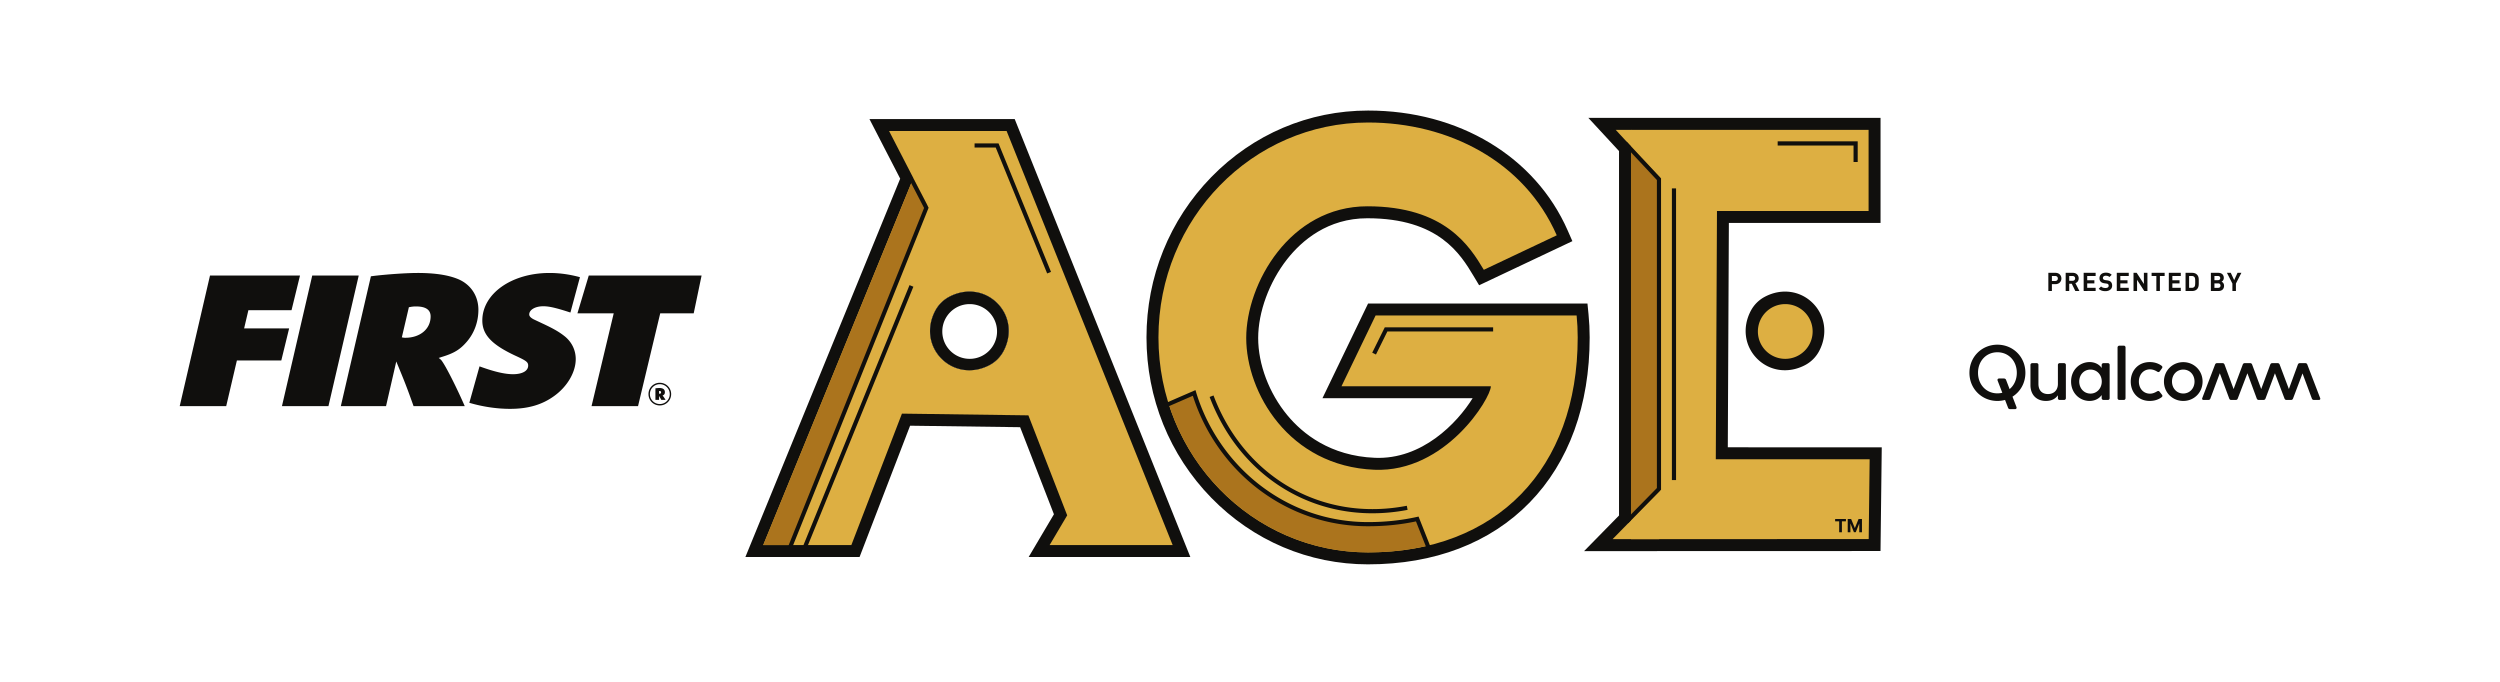 <svg xmlns="http://www.w3.org/2000/svg" width="1100pt" height="400" viewBox="0 0 1100 300"><path fill="#100f0d" d="M92.402 121.223h39.602l-3.73 15.25h-18.981l-1.879 8.011h19.805l-3.45 14.13h-19.542l-4.696 20.073H79.074zm44.985 0h20.457l-13.324 57.465h-20.458zm25.808.347 1.317-.175c6.566-.774 14.734-1.29 19.238-1.29 7.508 0 13.324.86 17.734 2.668 5.633 2.329 9.012 7.41 9.012 13.528 0 5.254-1.785 10.254-5.164 14.129-2.906 3.36-5.535 4.996-10.98 6.632l-1.313.434c.563.43.75.602 1.031.86 1.598 1.812 6.383 11.117 10.418 20.332h-22.523c-2.906-8.184-3.754-10.336-7.602-19.641l-4.504 19.64h-19.894Zm15.11 27.051c6.57 0 11.168-3.879 11.168-9.39 0-2.93-2.16-4.395-6.38-4.395-1.222 0-1.878.086-3.19.348l-3.098 13.265c.656.086.75.172 1.5.172m80.754-27.398h49.64l-3.469 16.636H290.5l-9.762 40.828h-20.457l9.758-40.828H254.07zm31.254 47.199c2.757 0 4.996 2.219 4.996 4.976a4.973 4.973 0 0 1-4.997 4.997c-2.796 0-4.976-2.18-4.976-4.997a4.94 4.94 0 0 1 4.976-4.976m0 9.355a4.36 4.36 0 0 0 4.378-4.359 4.364 4.364 0 0 0-4.378-4.379c-2.41 0-4.36 1.95-4.36 4.36 0 2.449 1.93 4.378 4.36 4.378m-1.93-6.922c.254-.02.293-.039.793-.078s.715-.058.926-.058c1.64 0 2.449.636 2.449 1.851 0 .735-.309 1.176-.965 1.426l-.078.02c.058.039.078.058.097.097.172.157.75 1.024 1.235 1.813h-1.871c-.383-.711-.5-.906-.985-1.715v1.715h-1.601Zm1.797 2.391c.441 0 .691-.215.691-.617 0-.387-.23-.598-.676-.598-.093 0-.113 0-.21.02v1.176c.077.02.117.02.195.02"/><path fill="#100f0d" d="M206.504 177.23c5.75 1.708 12.039 2.665 17.918 2.665 7.976 0 14.074-1.81 19.332-5.598 5.816-4.137 9.57-10.512 9.57-16.285 0-3.875-1.687-7.41-4.691-9.907-2.348-1.894-4.79-3.363-9.762-5.687l-4.035-1.895c-1.313-.691-1.973-1.378-1.973-2.156 0-2.066 2.63-3.617 6.196-3.617 2.668 0 5.847.777 11.925 2.762l4.192-15.555c-4.543-1.234-8.973-1.852-13.395-1.852-16.703 0-29.562 9.13-29.562 20.934 0 6.203 4.129 10.598 14.453 15.422 4.879 2.238 5.726 2.844 5.726 4.394 0 2.325-2.535 3.793-6.664 3.793-3.66 0-8.351-1.12-14.734-3.449l-.008.004zm697.793-55.792h-1.461v2.19h1.46c.708 0 1.157-.437 1.157-1.093 0-.648-.45-1.097-1.156-1.097m.078 3.593h-1.54v3.012h-1.562v-8h3.102c1.652 0 2.64 1.137 2.64 2.492 0 1.363-.988 2.496-2.64 2.496m7.555-3.593h-1.473v2.113h1.473c.683 0 1.133-.442 1.133-1.059s-.45-1.055-1.133-1.055m1.215 6.606-1.563-3.191h-1.125v3.191h-1.559v-8h3.133c1.63 0 2.594 1.113 2.594 2.45 0 1.124-.684 1.82-1.46 2.1l1.788 3.45zm3.664 0v-8h5.27v1.394h-3.708v1.876h3.156v1.394h-3.156v1.941h3.707v1.395zm9.566.067c-1.21 0-2.133-.258-2.922-1.055l1.012-1.012c.508.508 1.191.676 1.933.676.922 0 1.414-.352 1.414-.989 0-.285-.078-.52-.246-.675-.156-.149-.336-.227-.707-.282l-.968-.132c-.684-.102-1.188-.317-1.547-.664-.383-.383-.574-.899-.574-1.575 0-1.425 1.054-2.425 2.785-2.425 1.101 0 1.898.27 2.586.93l-.993.98c-.503-.485-1.109-.551-1.636-.551-.832 0-1.239.46-1.239 1.012 0 .203.07.414.239.57.156.148.414.273.738.316l.945.137c.73.102 1.192.3 1.528.617.43.403.62.989.62 1.696 0 1.55-1.292 2.425-2.968 2.425m5.004-.066v-8h5.27v1.394h-3.708v1.876h3.157v1.394h-3.157v1.941h3.707v1.395zm12.094 0-3.168-4.91v4.91h-1.563v-8h1.395l3.168 4.898v-4.898h1.562v8zm6.879-6.605v6.605h-1.559v-6.606h-2.09v-1.394h5.738v1.394zm3.925 6.605v-8h5.27v1.394h-3.707v1.876h3.156v1.394h-3.156v1.941h3.707v1.395zm11.273-6.113c-.269-.325-.628-.493-1.167-.493h-1.18v5.211h1.18c.539 0 .898-.168 1.168-.492.293-.36.34-.933.34-2.144 0-1.215-.047-1.723-.34-2.082m1.09 5.347c-.528.532-1.282.766-2.114.766h-2.886v-8h2.886c.832 0 1.586.238 2.114.766.898.898.808 2 .808 3.203 0 1.199.09 2.367-.808 3.265m9.332-2.593h-1.63v1.964h1.63c.707 0 1.047-.449 1.047-.988s-.34-.976-1.047-.976m-.102-3.246h-1.527v1.84h1.527c.664 0 1.035-.372 1.035-.919 0-.55-.37-.921-1.035-.921m.258 6.605h-3.348v-8h3.215c1.563 0 2.473.879 2.473 2.246 0 .89-.586 1.461-.992 1.652.484.223 1.101.73 1.101 1.797 0 1.496-1.02 2.305-2.45 2.305m7.669-3.281v3.281h-1.55v-3.281l-2.403-4.719h1.695l1.492 3.223 1.473-3.223h1.7zm-49.313 27.332c.442 0 .746.37.746.773V175.2c0 .406-.304.778-.746.778h-1.988c-.402 0-.773-.372-.773-.778v-22.332c0-.402.37-.773.773-.773zm26.145 21.047c-2.902 0-4.957-2.328-4.957-5.262 0-2.969 2.055-5.262 4.957-5.262 2.898 0 4.957 2.293 4.957 5.262 0 2.934-2.059 5.262-4.957 5.262m0-13.797c-4.723 0-8.5 3.71-8.5 8.535 0 4.86 3.777 8.535 8.5 8.535s8.5-3.676 8.5-8.535c0-4.824-3.777-8.535-8.5-8.535m-9.379 14.336c.441.539.066.945-.168 1.113-1.383 1.047-3.203 1.621-5.195 1.621-5.024 0-8.364-3.676-8.364-8.535 0-4.856 3.34-8.566 8.364-8.566 1.992 0 3.812.574 5.195 1.617.234.168.574.543.168 1.117l-.945 1.312c-.367.504-.809.371-1.18.133-.875-.539-1.922-.976-3.137-.976-2.933 0-4.89 2.363-4.89 5.363 0 3.004 1.957 5.332 4.89 5.332 1.215 0 2.192-.473 3.07-.98.372-.204.778-.372 1.18.167Zm-31.437-.504c-2.899 0-4.958-2.363-4.958-5.297 0-2.969 2.06-5.262 4.957-5.262 2.868 0 4.961 2.293 4.961 5.262 0 2.934-2.093 5.297-4.96 5.297m7.69-13.39h-1.987a.784.784 0 0 0-.778.773v1.351c-1.011-1.52-2.968-2.597-5.297-2.597-4.382 0-8.164 3.472-8.164 8.535 0 5.125 3.782 8.566 8.13 8.566 2.363 0 4.284-1.078 5.331-2.598v1.414c0 .407.371.743.778.743h1.988a.75.75 0 0 0 .742-.743v-14.67a.757.757 0 0 0-.742-.774m93.367 15.38c.168.405-.043.812-.543.812h-2.226c-.403 0-.743-.204-.883-.61l-4.11-11.062-4.18 11.062c-.167.438-.48.61-.878.61h-1.992c-.41 0-.707-.172-.88-.61l-4.21-11.129-4.153 11.13c-.168.405-.472.609-.875.609h-2.093c-.403 0-.707-.204-.875-.61l-4.118-11.129-4.25 11.13c-.168.437-.472.609-.875.609h-1.992c-.402 0-.707-.172-.875-.61l-4.148-11.129-4.153 11.13c-.132.405-.468.609-.875.609h-2.16c-.504 0-.707-.407-.539-.813l5.633-14.738c.168-.442.473-.64.879-.64h2.426c.406 0 .71.198.879.64l3.98 10.758 4.016-10.758c.168-.442.469-.64.875-.64h2.394c.407 0 .707.198.875.64l3.985 10.758 3.976-10.758c.172-.442.473-.64.88-.64h2.394c.398 0 .71.198.879.64l4.05 10.758 3.942-10.758c.168-.442.469-.64.879-.64h2.43c.402 0 .71.198.87.64zm-136.648-3.957-1.547-4.035c-.137-.336-.406-.64-1.012-.64h-2.023c-.508 0-.91.335-.676.976l2.047 5.308a9 9 0 0 1-2.149.258c-4.992 0-8.535-3.914-8.535-9.039 0-5.129 3.543-9.043 8.535-9.043s8.535 3.914 8.535 9.043c0 2.977-1.199 5.543-3.175 7.172m-5.36-19.55c-6.812 0-12.312 5.292-12.312 12.378 0 7.082 5.5 12.38 12.312 12.38 1.164 0 2.29-.161 3.36-.45l1.328 3.45c.136.37.406.608.914.608h2.125c.504 0 .875-.335.64-.976l-1.734-4.52c3.418-2.148 5.68-5.953 5.68-10.492 0-7.086-5.5-12.379-12.313-12.379m29.348 8.13c.402 0 .773.335.773.773v14.671c0 .407-.37.747-.773.747h-1.992c-.371 0-.742-.305-.742-.711v-1.348c-1.012 1.484-2.73 2.496-5.262 2.496-4.215 0-6.813-2.8-6.813-6.95v-8.937c0-.406.371-.742.774-.742h1.992a.75.75 0 0 1 .742.742v8.364c0 2.699 1.414 4.488 4.215 4.488 2.734 0 4.352-1.856 4.352-4.453v-8.399c0-.406.37-.742.742-.742zm-466.661-5.296a14.74 14.74 0 0 1-6.132 6.133c-2.816 1.496-5.902 2.285-8.922 2.285-4.601 0-8.933-1.797-12.2-5.062-5.558-5.555-6.648-13.848-2.784-21.125a14.8 14.8 0 0 1 6.133-6.133c7.28-3.863 15.57-2.774 21.125 2.781 5.55 5.555 6.644 13.844 2.78 21.121m82.2 90.59-76.934-191.84-.343-.86h-63.914l13.527 26.22-68.113 166.48h50.238l22.234-57.773 48.418.656 14.871 38.308-11.12 18.809zm235.113-46.906.48-101.442h66.731v-43.5H702l11.742 12.692v161.453l-13.488 13.75 13.488-.004 112.332-.043.516-42.894z"/><path fill="#100f0d" d="m705.129 54.602 9.98 10.789v162.546l-11.597 11.825 121.21-.047.481-40.16-67.715-.016.492-104.172h66.727V54.602Zm-8.133 187.894 15.375-15.676V66.46l-13.5-14.593h128.57v46.235h-66.738l-.469 98.707 67.739.011-.547 45.63z"/><path fill="#100f0d" d="m697.59 138.422-.348-3.512h-94.426l-18.761 38.938h66.289c-5.184 9.34-21.5 29.941-45.438 28.957-20.195-.828-32.644-10.914-39.535-19.23-8.226-9.93-13.14-22.958-13.14-34.845 0-11.69 4.984-25.296 13.007-35.5 6.664-8.468 18.387-18.566 36.403-18.566 32.261 0 42.05 16.313 47.894 26.055l1.817 3.027 38.707-18.308-1.524-3.47c-14.074-32.05-47.25-51.96-86.582-51.96-25.695 0-49.848 10.254-68.008 28.875-18.136 18.594-28.125 43.308-28.125 69.594s9.989 51 28.125 69.593c18.16 18.621 42.313 28.875 68.008 28.875 28.817 0 53.07-9.277 70.14-26.828 17.005-17.48 25.993-42.254 25.993-71.64 0-3.356-.168-6.739-.496-10.055"/><path fill="#100f0d" d="M601.953 51.375c-25.324 0-49.129 10.11-67.027 28.465-17.887 18.336-27.735 42.71-27.735 68.637 0 25.925 9.848 50.3 27.735 68.64 17.898 18.352 41.703 28.461 67.027 28.461 28.438 0 52.352-9.133 69.16-26.414 16.75-17.219 25.606-41.66 25.606-70.687 0-3.313-.168-6.649-.489-9.918h-.003l-.223-2.278h-92.328l-17.446 36.2h66.438l-1.129 2.03c-6.207 11.188-22.539 29.692-45.004 29.696q-.835 0-1.683-.035c-20.7-.852-33.465-11.195-40.532-19.727-8.425-10.168-13.457-23.52-13.457-35.715 0-11.984 5.098-25.91 13.301-36.343 6.852-8.711 18.914-19.09 37.477-19.09 33.035 0 43.074 16.726 49.07 26.719l1.176 1.964 36.386-17.21-.988-2.25c-13.855-31.547-46.55-51.145-85.332-51.145m0 196.938c-26.066 0-50.566-10.403-68.988-29.29-18.387-18.851-28.512-43.906-28.512-70.546s10.125-51.696 28.512-70.547c18.422-18.89 42.922-29.29 68.988-29.29 39.883 0 73.54 20.223 87.836 52.778l2.059 4.687-41.032 19.407-2.453-4.09c-5.699-9.496-15.234-25.39-46.722-25.39-17.465 0-28.852 9.812-35.325 18.046-7.847 9.973-12.718 23.25-12.718 34.652 0 11.579 4.797 24.278 12.828 33.973 6.71 8.102 18.847 17.926 38.535 18.734 20.687.852 36.18-15.222 42.992-26.222H581.88l20.078-41.672h96.523l.47 4.746c.331 3.36.503 6.785.503 10.188 0 29.75-9.121 54.855-26.379 72.593-17.336 17.825-41.926 27.243-71.12 27.243"/><path fill="#ddaf42" d="m652.875 118.715 32.094-15.18c-14.317-32.605-47.68-49.633-83.016-49.633-50.941 0-92.234 42.344-92.234 94.575 0 52.23 41.293 94.574 92.234 94.574 56.617 0 92.235-36.871 92.235-94.574 0-3.266-.16-6.493-.473-9.668h-88.453l-15.008 31.14h65.726c0 5.18-19.863 38.035-51.234 36.746-37.781-1.55-56.41-34.156-56.41-57.96 0-23.81 19.148-57.965 53.305-57.965s45.023 17.593 51.234 27.945"/><path fill="#b68725" d="M717.766 57.129h-.13V237.23h12.423V77.828z"/><path fill="#ab741d" d="M730.059 57.645h-12.422V237.23h12.422z"/><path fill="#ddaf42" d="m754.95 202.066.515-109.226h66.715V57.129H710.906l19.153 20.7v138.48L709.53 237.23l112.696-.042.421-35.106z"/><path fill="#100f0d" d="m716.39 230.207-1.3-1.281 13.941-14.188V79.207l-14.668-15.648 1.332-1.25 15.164 16.175v137zm21.075-18.992h-1.832V82.895h1.832zm-133.61 14.629c-31.48 0-59.09-18.969-71.289-50.324l-.332-.856 1.707-.664.332.855c13.723 35.278 47.414 54.504 83.832 47.848l.903-.164.328 1.805-.902.164a81 81 0 0 1-14.579 1.336m1.567-69.852-1.645-.812 5.528-11.164h47.675v1.832h-46.539z"/><path fill="#ab741d" d="M601.953 230.637c-35.96 0-66.387-24.29-76.527-57.739l-11.125 5.079c12.09 37.785 46.758 65.074 87.652 65.074 9.375 0 18.176-1.02 26.332-2.969l-4.691-11.734c-6.739 1.507-13.969 2.289-21.64 2.289"/><path fill="#100f0d" d="m628.129 242.3-5.102-12.89c-6.632 1.422-13.718 2.14-21.074 2.14-17.644 0-34.414-5.71-48.504-16.515-13.344-10.234-23.472-24.726-28.597-40.89l-12.48 5.421-.731-1.68 14.363-6.238.297.985c4.914 16.195 14.949 30.738 28.265 40.949 13.762 10.559 30.153 16.137 47.387 16.137 7.504 0 14.719-.762 21.438-2.262l.765-.172 5.68 14.344zM796.66 134.34c-5.117-5.121-12.777-6.117-19.512-2.543a13.4 13.4 0 0 0-5.566 5.566c-3.578 6.739-2.578 14.395 2.54 19.516 3.077 3.078 7.073 4.664 11.233 4.664 2.762 0 5.594-.7 8.282-2.125a13.36 13.36 0 0 0 5.562-5.566c3.578-6.735 2.582-14.395-2.539-19.512"/><path fill="#100f0d" d="M785.422 131.047c-2.543 0-5.156.644-7.633 1.96a12 12 0 0 0-5 4.997c-3.285 6.195-2.387 13.223 2.3 17.906 2.75 2.75 6.395 4.266 10.266 4.266 2.575 0 5.22-.68 7.641-1.965a12 12 0 0 0 4.996-5c3.29-6.195 2.387-13.223-2.297-17.906a14.4 14.4 0 0 0-10.273-4.258m-.067 31.863c-4.601 0-8.933-1.797-12.199-5.062-5.554-5.555-6.648-13.848-2.785-21.125a14.8 14.8 0 0 1 6.133-6.133c7.281-3.863 15.57-2.77 21.125 2.781 5.555 5.555 6.644 13.844 2.781 21.121a14.74 14.74 0 0 1-6.133 6.133c-2.816 1.496-5.902 2.285-8.922 2.285"/><path fill="#ddaf42" d="M797.559 145.848c0 6.648-5.391 12.043-12.043 12.043-6.653 0-12.043-5.395-12.043-12.043 0-6.653 5.39-12.043 12.043-12.043s12.043 5.39 12.043 12.043m-356.009 8.644a14.74 14.74 0 0 1-6.132 6.133c-2.816 1.496-5.902 2.285-8.922 2.285-4.601 0-8.933-1.797-12.2-5.062-5.558-5.555-6.648-13.848-2.784-21.125a14.8 14.8 0 0 1 6.133-6.133c7.28-3.863 15.57-2.774 21.125 2.781 5.55 5.555 6.644 13.844 2.78 21.121m74.419 85.328L442.91 57.645h-51.715l10.68 20.703-66.05 161.472h38.773l22.254-57.824 55.636.758 17.078 43.996-7.726 13.07z"/><path fill="#ab741d" d="m401.875 78.348-66.07 161.472h12.449l59.812-149.547z"/><path fill="#100f0d" d="m347.8 242.813-1.687-.676.34-.848 60.14-149.785-6.37-12.27 1.617-.836 6.75 13.008-.156.387zm6.493.011-1.7-.691 47.598-116.676 1.696.691zM460.75 120.32l-22.629-55.394h-9.308v-1.832h10.539l23.093 56.535zm-34.094 37.57c-6.652 0-12.043-5.394-12.043-12.042 0-6.653 5.39-12.043 12.043-12.043s12.043 5.39 12.043 12.043c0 6.648-5.39 12.043-12.043 12.043m-9.011-27.3a14.8 14.8 0 0 0-6.133 6.133c-3.864 7.277-2.774 15.57 2.785 21.125 3.265 3.265 7.598 5.062 12.2 5.062 3.019 0 6.105-.789 8.921-2.285a14.74 14.74 0 0 0 6.133-6.133c3.863-7.277 2.77-15.566-2.781-21.12-5.555-5.556-13.844-6.645-21.125-2.782M817.39 71.266h-1.831V64.02h-33.383v-1.832h35.215zm-9.93 158.121v-1.02h4.75v1.02h-1.769v4.82h-1.207v-4.82zm5.536-1.02h1.508l1.594 3.926h.066l1.594-3.926h1.508v5.84h-1.188v-3.8h-.047l-1.496 3.773h-.808l-1.497-3.79h-.046v3.817h-1.188z"/></svg>